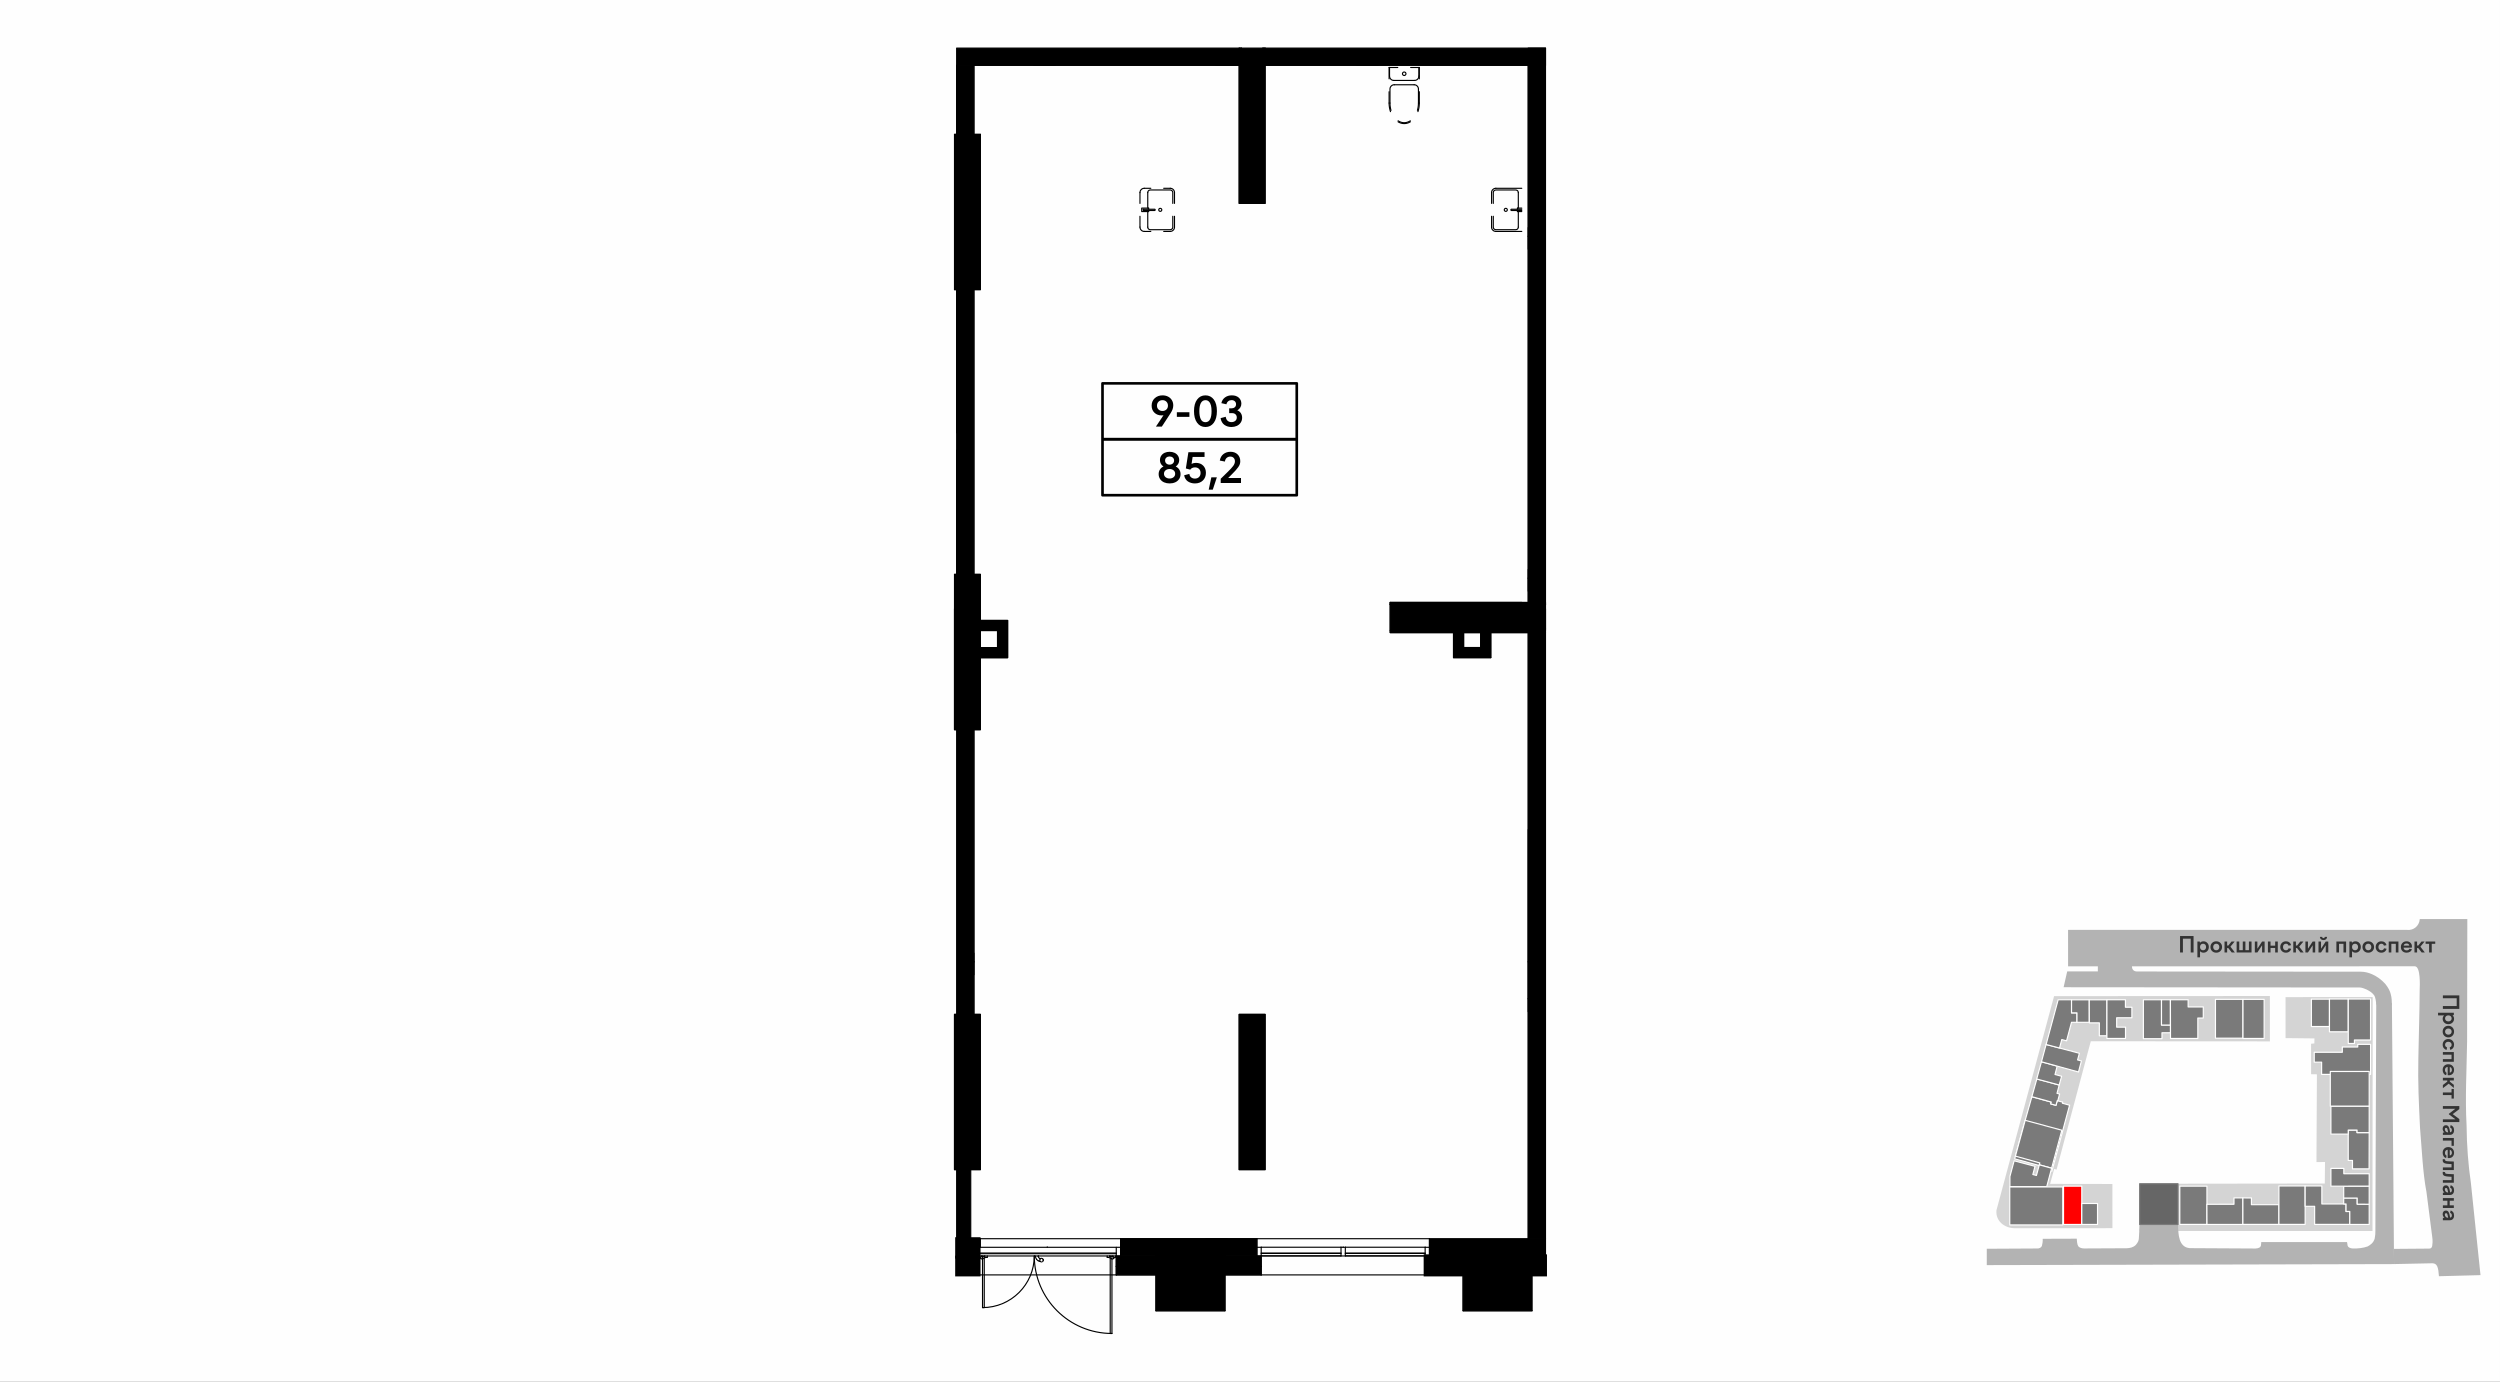 <?xml version="1.0" encoding="UTF-8"?>
<!DOCTYPE svg PUBLIC "-//W3C//DTD SVG 1.1//EN" "http://www.w3.org/Graphics/SVG/1.1/DTD/svg11.dtd">
<!-- Creator: CorelDRAW -->
<svg xmlns="http://www.w3.org/2000/svg" xml:space="preserve" width="300mm" height="165.789mm" version="1.1" style="shape-rendering:geometricPrecision; text-rendering:geometricPrecision; image-rendering:optimizeQuality; fill-rule:evenodd; clip-rule:evenodd"
viewBox="0 0 5830.37 3222.04"
 xmlns:xlink="http://www.w3.org/1999/xlink"
 xmlns:xodm="http://www.corel.com/coreldraw/odm/2003">
 <rect x="0" y="0" width="5830.37" height="3222.04" fill="#808080" stroke="none"/>
 <defs>
  <style type="text/css">
   <![CDATA[
    .str6 {stroke:black;stroke-width:6.9;stroke-miterlimit:22.926}
    .str10 {stroke:black;stroke-width:6.9;stroke-miterlimit:22.926}
    .str3 {stroke:black;stroke-width:2.65;stroke-linecap:round;stroke-linejoin:round;stroke-miterlimit:22.926}
    .str2 {stroke:black;stroke-width:2.65;stroke-linecap:round;stroke-linejoin:round;stroke-miterlimit:10}
    .str4 {stroke:black;stroke-width:2.65;stroke-linecap:round;stroke-linejoin:round;stroke-miterlimit:22.926}
    .str7 {stroke:black;stroke-width:2.66;stroke-linecap:round;stroke-linejoin:round;stroke-miterlimit:22.926}
    .str5 {stroke:black;stroke-width:2.66;stroke-linecap:round;stroke-linejoin:round;stroke-miterlimit:22.926}
    .str1 {stroke:#7A7A7A;stroke-width:2.71;stroke-linecap:round;stroke-linejoin:round;stroke-miterlimit:22.926}
    .str0 {stroke:white;stroke-width:2.71;stroke-linecap:round;stroke-linejoin:round;stroke-miterlimit:22.926}
    .str8 {stroke:black;stroke-width:3.37;stroke-linecap:round;stroke-linejoin:round;stroke-miterlimit:22.926}
    .str9 {stroke:black;stroke-width:6.22;stroke-linecap:round;stroke-linejoin:round;stroke-miterlimit:22.926}
    .fil1 {fill:none}
    .fil8 {fill:none;fill-rule:nonzero}
    .fil0 {fill:#FEFEFE}
    .fil9 {fill:black}
    .fil6 {fill:#666666}
    .fil4 {fill:#7A7A7A}
    .fil3 {fill:#B3B3B3}
    .fil2 {fill:#D4D4D4}
    .fil5 {fill:red}
    .fil10 {fill:black;fill-rule:nonzero}
    .fil7 {fill:#333333;fill-rule:nonzero}
   ]]>
  </style>
 </defs>
 <g id="обводки">
  <g id="_1514308782144">
   <g>
    <g>
     <rect class="fil0" x="-0.01" y="-0.01" width="5830.37" height="3222.04"/>
     <rect class="fil1" x="4634.16" y="2027.27" width="1150.73" height="1150.73"/>
     <polygon class="fil2" points="5330.29,2421 5330.26,2325.39 5533.51,2325.37 5532.98,2870.82 4989.57,2870.89 4989.55,2760.72 5421.75,2760.14 5422.28,2709.96 5402.36,2710.16 5403.4,2505.47 5389.81,2505.21 5389.77,2434.17 5397.43,2433.52 5397.58,2421.75 "/>
     <path class="fil2" d="M5293.73 2322.83l0.05 105.81 -417.76 -0.27 -79.78 299.3 -5.58 -1.65 -9.5 34.96 145.26 0.25 0.04 103.03 -228.56 0.09c-23.59,-0.44 -44.31,-16.99 -41.88,-41.79l134.39 -499.42 503.32 -0.32z"/>
     <path class="fil3" d="M5079.63 2855.87c0.33,22.73 1.11,52.99 27.41,54.99 47.19,0.29 105.39,0.58 152.58,0.87 7.67,-0.2 12.19,-2.51 13.27,-7.14l0.68 -7.92 200.05 0.04c0.41,3.24 0.76,5.59 1.47,8.73 1.16,3.39 5.58,5.85 11.75,6.21 12.42,0.24 24.22,-0.91 34.8,-4.73 6.82,-3.85 13.4,-8.12 16.48,-18.32 1.42,-7.09 1.74,-12.91 1.6,-18.21l2.01 -530.64 36.56 -0.05 4.97 608.35 -949.82 2.39 0 -38.15 117.23 -0.66c5.16,0.33 9.67,-2.08 11.29,-5.8 1.55,-5.54 2.28,-11.13 1.91,-16.77l79.45 -0.27c0.53,6.29 0.5,12 3.42,17.56 2.67,3.44 8.25,5.28 13.88,5.22 33.09,-0.15 66.19,-0.32 99.28,-0.48 7.33,-0.53 14.09,-1.18 21.07,-7.68 5.39,-6.32 7.51,-10.76 7.37,-19.04l1.68 -28.7 89.63 0.21z"/>
     <path class="fil3" d="M4821.04 2265.47l71.44 -0.07 0.06 -22.21 79.2 0.21c0.23,4.84 0.05,11.16 0.69,14.52 1.87,5.57 5.87,7.54 10.92,7.72 174.14,0.16 348.3,0.34 522.44,0.51 8.11,0.08 16.82,1.71 26.52,6.04 10.82,4.92 21.18,11.95 30.73,22.68 7.77,9.96 10.67,16.52 12.43,23.28 2.39,7.98 2.84,18.57 2.82,24.92l-36.6 -0.3c-0.45,-7.06 -1.44,-16.81 -5.11,-21.89 -4.7,-6.02 -8.81,-8.77 -17.69,-13.37 -5.26,-2.35 -10.95,-4.29 -15.43,-4.51l-690.82 -0.63 8.38 -36.88z"/>
     <path class="fil3" d="M4823.05 2168.7l0.03 84.9 808.65 -0.05c14.08,0 11.62,47.93 11.38,53.98 -0.28,53.3 -2.24,106 -3.15,160.74 -1.21,56.68 1,101.33 3.94,162.52 4.37,51.14 6.37,104.19 15,149.2 4.49,34.97 8.98,69.95 13.46,104.93 1.4,9.66 0.67,15.47 -0.14,21.13 -1.01,4.67 -3.92,6.15 -7.86,5.87l-81.39 0.67 0.29 35.43c32.08,-0.63 57.9,-1.28 89.97,-1.91 10.71,0.8 13.21,8.92 14.78,30.25l96.88 -2.56 -22.43 -215.24c-6,-40.62 -9.7,-87.59 -10.01,-133.34 -3.62,-65.65 0.14,-127.98 1.21,-196.05l0.51 -285.73 -110.89 0c-1.1,16.58 -15.46,27.11 -29.71,25.23l-790.51 0.01z"/>
     <polygon class="fil4 str0" points="4785.35,2731.24 4755.02,2723.12 4756.32,2718.36 4698.51,2702.6 4721.43,2618.14 4809.34,2641.8 "/>
     <polygon class="fil4 str0" points="4738.58,2557.81 4783.77,2570.1 4782.59,2574.47 4794.82,2577.78 4797.79,2566.94 4810.51,2570.34 4809.83,2572.88 4826.58,2577.48 4809.24,2641.95 4721.43,2618.14 "/>
     <polygon class="fil4 str0" points="4738.57,2557.64 4750.18,2516.28 4802.4,2530.46 4797.25,2549.78 4803.26,2551.4 4799.03,2567.32 4797.79,2566.94 4794.82,2577.78 4782.59,2574.47 4783.77,2570.1 "/>
     <polygon class="fil4 str0" points="4749.92,2516.38 4760.95,2476.23 4797.67,2486.36 4792.6,2505.83 4807.94,2509.97 4802.4,2530.46 "/>
     <polygon class="fil4 str0" points="4760.95,2476.23 4771.78,2435.91 4849.43,2456.38 4845.22,2471.89 4854.13,2474.27 4847.35,2500.07 4797.67,2486.36 "/>
     <polygon class="fil4 str0" points="4771.78,2435.91 4799.91,2331.59 4831.14,2331.59 4831.14,2362.18 4843.83,2362.18 4843.83,2384.18 4831.09,2384.18 4819.57,2427.39 4808.37,2424.4 4803.1,2444.17 "/>
     <polygon class="fil4 str0" points="4831.14,2331.66 4872.44,2331.66 4872.44,2384.18 4843.83,2384.18 4843.83,2362.18 4831.14,2362.18 "/>
     <polygon class="fil4 str0" points="4872.44,2331.66 4913.7,2331.66 4913.7,2415.6 4895.96,2415.6 4895.96,2385.47 4872.66,2385.47 "/>
     <polygon class="fil4 str0" points="4913.7,2331.56 4956.8,2331.56 4956.8,2349 4971.87,2349 4971.87,2373.58 4936.39,2373.58 4936.39,2395.48 4957,2395.48 4957,2421.81 4913.6,2421.81 "/>
     <polygon class="fil4 str0" points="5040.95,2331.56 5040.95,2390.52 5061.95,2390.52 5061.95,2408.56 5042.04,2408.56 5042.04,2422.37 4998.71,2422.37 4998.71,2331.63 "/>
     <polygon class="fil4 str0" points="5040.95,2331.56 5061.71,2331.56 5061.71,2390.52 5040.95,2390.52 "/>
     <polygon class="fil4 str0" points="5061.71,2331.56 5103.04,2331.56 5103.04,2348.3 5138.36,2348.3 5138.36,2374.17 5125.68,2374.17 5125.68,2421.84 5061.95,2421.84 "/>
     <rect class="fil4 str0" x="5166.81" y="2330.66" width="64.17" height="90.61"/>
     <rect class="fil4 str0" x="5230.98" y="2330.66" width="49.3" height="91.18"/>
     <rect class="fil4 str0" x="5390.5" y="2330.17" width="42.15" height="63.82"/>
     <rect class="fil4 str0" x="5432.66" y="2329.82" width="43.85" height="76.46"/>
     <polygon class="fil4 str0" points="5476.5,2329.82 5528.44,2329.82 5528.44,2425.41 5490.88,2425.41 5490.88,2433.53 5476.5,2433.53 5476.5,2406.28 "/>
     <polygon class="fil4 str0" points="5498.61,2435.62 5528.54,2435.62 5528.54,2505.68 5414.37,2505.68 5414.37,2477.14 5397.12,2477.14 5397.12,2454.05 5462.63,2454.05 5462.63,2441.75 5498.61,2441.75 "/>
     <polygon class="fil4 str0" points="4808.49,2635.83 4784.73,2724.32 4755.93,2716.55 4757.14,2712.11 4700.21,2696.28 4723.04,2612.75 "/>
     <polygon class="fil4 str0" points="4740.9,2739.1 4749.24,2741.33 4755.98,2716.51 4784.67,2724.52 4773.26,2767.51 4687.42,2767.51 4687.42,2743.64 4697.26,2707.13 4745.97,2720.02 "/>
     <rect class="fil5 str0" x="4812.46" y="2766.29" width="42.6" height="89.3"/>
     <rect class="fil4 str0" x="4855.06" y="2806.78" width="36.68" height="48.81"/>
     <rect class="fil4 str0" x="5083.59" y="2766.29" width="63.32" height="89.2"/>
     <polygon class="fil4 str0" points="5146.81,2808.61 5209.98,2808.51 5209.98,2793.7 5230.73,2793.7 5230.73,2855.6 5147.01,2855.6 "/>
     <polygon class="fil4 str0" points="5230.73,2793.7 5250.62,2793.79 5250.62,2809.52 5314.75,2809.52 5314.75,2855.5 5230.73,2855.5 "/>
     <rect class="fil4 str0" x="5314.75" y="2765.89" width="61.19" height="89.61"/>
     <polygon class="fil4 str0" points="5375.95,2765.89 5414.91,2765.89 5414.91,2807.8 5471.33,2807.8 5471.33,2825.35 5480.06,2825.35 5480.06,2855.5 5398.06,2855.5 5398.06,2813.28 5375.95,2813.28 "/>
     <polygon class="fil4 str0" points="5480.06,2825.35 5471.33,2825.35 5471.33,2807.8 5465.86,2807.8 5465.86,2794 5497.42,2794 5497.42,2808.4 5525.32,2808.4 5525.32,2855.6 5480.06,2855.6 "/>
     <polygon class="fil4 str0" points="5465.86,2794 5465.86,2766.29 5525.32,2766.29 5525.32,2808.46 5497.33,2808.31 5497.33,2794 "/>
     <polygon class="fil4 str0" points="5465.86,2766.29 5436.02,2766.29 5436.02,2724.89 5466.14,2724.89 5466.14,2737.3 5525.32,2737.3 5525.32,2766.19 "/>
     <polygon class="fil4 str0" points="5525.07,2725.96 5486.35,2725.96 5486.35,2706.32 5476.41,2706.32 5476.41,2635.49 5497.01,2635.49 5497.01,2641.48 5525.32,2641.48 "/>
     <polygon class="fil4 str0" points="5476.41,2635.49 5476.41,2644.93 5436.02,2644.93 5436.02,2579.67 5525.32,2579.67 5525.32,2641.48 5497.01,2641.48 5497.01,2635.49 "/>
     <rect class="fil4 str0" x="5434.6" y="2498.8" width="90.72" height="80.88"/>
     <rect class="fil4 str0" x="4687.05" y="2768.08" width="123.63" height="88.63"/>
     <rect class="fil6 str1" x="4990" y="2760.65" width="89.44" height="95.01"/>
     <polygon class="fil7" points="5090.86,2221.33 5084.21,2221.33 5084.21,2182.97 5115.7,2182.97 5115.7,2221.33 5109.06,2221.33 5109.06,2189.11 5090.86,2189.11 "/>
     <path id="_1" class="fil7" d="M5124.67 2232.59l0 -36.83 5.62 0 0.31 3.12c2.14,-2.41 4.87,-3.62 8.18,-3.62 3.58,0 6.57,1.26 8.96,3.78 2.38,2.53 3.58,5.7 3.58,9.5 0,3.81 -1.2,6.98 -3.58,9.5 -2.39,2.52 -5.38,3.78 -8.96,3.78 -3.09,0 -5.75,-1.14 -7.98,-3.43l0 14.19 -6.13 0zm18.31 -29.58c-1.3,-1.42 -3.01,-2.13 -5.13,-2.13 -2.11,0 -3.81,0.71 -5.12,2.13 -1.3,1.41 -1.94,3.25 -1.94,5.54 0,2.28 0.64,4.12 1.94,5.54 1.3,1.42 3.01,2.13 5.12,2.13 2.12,0 3.82,-0.71 5.13,-2.13 1.3,-1.41 1.94,-3.25 1.94,-5.54 0,-2.28 -0.64,-4.12 -1.94,-5.54z"/>
     <path id="_2" class="fil7" d="M5158.92 2199.03c2.56,-2.51 5.8,-3.77 9.71,-3.77 3.91,0 7.14,1.26 9.7,3.77 2.56,2.52 3.84,5.69 3.84,9.51 0,3.82 -1.28,6.99 -3.84,9.51 -2.56,2.51 -5.8,3.77 -9.7,3.77 -3.91,0 -7.16,-1.26 -9.71,-3.77 -2.55,-2.52 -3.82,-5.69 -3.82,-9.51 0,-3.82 1.28,-6.99 3.82,-9.51zm14.9 3.98c-1.3,-1.42 -3.04,-2.13 -5.18,-2.13 -2.16,0 -3.88,0.71 -5.18,2.13 -1.31,1.41 -1.97,3.25 -1.97,5.54 0,2.28 0.65,4.12 1.97,5.54 1.3,1.42 3.03,2.13 5.18,2.13 2.15,0 3.88,-0.71 5.18,-2.13 1.31,-1.41 1.98,-3.25 1.98,-5.54 0,-2.28 -0.66,-4.12 -1.98,-5.54z"/>
     <polygon id="_3" class="fil7" points="5187.9,2221.33 5187.9,2195.76 5194.02,2195.76 5194.02,2205.16 5196.79,2205.16 5204.25,2195.76 5211.57,2195.76 5201.65,2207.76 5212.07,2221.33 5204.66,2221.33 5196.74,2211.09 5194.02,2211.09 5194.02,2221.33 "/>
     <polygon id="_4" class="fil7" points="5250.92,2221.33 5216.16,2221.33 5216.16,2195.76 5222.28,2195.76 5222.28,2215.95 5230.48,2215.95 5230.48,2195.76 5236.62,2195.76 5236.62,2215.95 5244.78,2215.95 5244.78,2195.76 5250.92,2195.76 "/>
     <polygon id="_5" class="fil7" points="5264.52,2221.33 5258.59,2221.33 5258.59,2195.76 5264.52,2195.76 5264.52,2212.59 5275.51,2195.76 5281.44,2195.76 5281.44,2221.33 5275.51,2221.33 5275.51,2204.49 "/>
     <polygon id="_6" class="fil7" points="5295.23,2221.33 5289.11,2221.33 5289.11,2195.76 5295.23,2195.76 5295.23,2205.42 5306.02,2205.42 5306.02,2195.76 5312.16,2195.76 5312.16,2221.33 5306.02,2221.33 5306.02,2210.79 5295.23,2210.79 "/>
     <path id="_7" class="fil7" d="M5324.27 2208.6c0,2.31 0.63,4.16 1.87,5.54 1.26,1.38 2.91,2.07 4.97,2.07 1.63,0 2.99,-0.41 4.08,-1.25 1.1,-0.83 1.82,-1.97 2.17,-3.4l5.89 1.03c-0.45,2.59 -1.79,4.78 -4.04,6.59 -2.19,1.77 -4.91,2.65 -8.14,2.65 -3.81,0 -6.97,-1.25 -9.45,-3.75 -2.49,-2.51 -3.73,-5.67 -3.73,-9.48 0,-3.85 1.25,-7.03 3.76,-9.56 2.5,-2.52 5.65,-3.78 9.47,-3.78 3.08,0 5.7,0.83 7.86,2.48 2.16,1.66 3.52,3.86 4.1,6.61l-5.96 1.02c-0.34,-1.41 -1.02,-2.51 -2.07,-3.31 -1.03,-0.79 -2.32,-1.19 -3.83,-1.19 -2.07,0 -3.73,0.7 -5.02,2.11 -1.28,1.4 -1.92,3.27 -1.92,5.61z"/>
     <polygon id="_8" class="fil7" points="5348.29,2221.33 5348.29,2195.76 5354.42,2195.76 5354.42,2205.16 5357.18,2205.16 5364.65,2195.76 5371.97,2195.76 5362.05,2207.76 5372.47,2221.33 5365.06,2221.33 5357.14,2211.09 5354.42,2211.09 5354.42,2221.33 "/>
     <polygon id="_9" class="fil7" points="5382.48,2221.33 5376.55,2221.33 5376.55,2195.76 5382.48,2195.76 5382.48,2212.59 5393.47,2195.76 5399.41,2195.76 5399.41,2221.33 5393.47,2221.33 5393.47,2204.49 "/>
     <path id="_10" class="fil7" d="M5413 2221.33l-5.93 0 0 -25.57 5.93 0 0 16.84 10.99 -16.84 5.93 0 0 25.57 -5.93 0 0 -16.84 -10.99 16.84zm5.67 -33.49c0.92,0 1.66,-0.24 2.18,-0.75 0.54,-0.49 0.82,-1.21 0.83,-2.17l5.42 0c-0.02,2.26 -0.81,4.07 -2.36,5.45 -1.54,1.38 -3.55,2.07 -6.02,2.07 -2.46,0 -4.48,-0.69 -6.03,-2.07 -1.56,-1.39 -2.35,-3.2 -2.36,-5.45l5.43 0c0,0.94 0.25,1.66 0.75,2.17 0.52,0.52 1.22,0.76 2.15,0.76z"/>
     <polygon id="_11" class="fil7" points="5454.95,2221.33 5448.82,2221.33 5448.82,2195.76 5471.48,2195.76 5471.48,2221.33 5465.33,2221.33 5465.33,2201.13 5454.95,2201.13 "/>
     <path id="_12" class="fil7" d="M5479.14 2232.59l0 -36.83 5.62 0 0.31 3.12c2.14,-2.41 4.87,-3.62 8.18,-3.62 3.58,0 6.57,1.26 8.96,3.78 2.38,2.53 3.58,5.7 3.58,9.5 0,3.81 -1.2,6.98 -3.58,9.5 -2.39,2.52 -5.38,3.78 -8.96,3.78 -3.09,0 -5.75,-1.14 -7.98,-3.43l0 14.19 -6.13 0zm18.31 -29.58c-1.3,-1.42 -3.01,-2.13 -5.13,-2.13 -2.11,0 -3.81,0.71 -5.12,2.13 -1.3,1.41 -1.94,3.25 -1.94,5.54 0,2.28 0.64,4.12 1.94,5.54 1.3,1.42 3.01,2.13 5.12,2.13 2.12,0 3.82,-0.71 5.13,-2.13 1.3,-1.41 1.94,-3.25 1.94,-5.54 0,-2.28 -0.64,-4.12 -1.94,-5.54z"/>
     <path id="_13" class="fil7" d="M5513.39 2199.03c2.56,-2.51 5.8,-3.77 9.71,-3.77 3.91,0 7.14,1.26 9.7,3.77 2.56,2.52 3.84,5.69 3.84,9.51 0,3.82 -1.28,6.99 -3.84,9.51 -2.56,2.51 -5.8,3.77 -9.7,3.77 -3.91,0 -7.16,-1.26 -9.71,-3.77 -2.55,-2.52 -3.82,-5.69 -3.82,-9.51 0,-3.82 1.28,-6.99 3.82,-9.51zm14.9 3.98c-1.3,-1.42 -3.04,-2.13 -5.18,-2.13 -2.16,0 -3.88,0.71 -5.18,2.13 -1.31,1.41 -1.97,3.25 -1.97,5.54 0,2.28 0.65,4.12 1.97,5.54 1.3,1.42 3.03,2.13 5.18,2.13 2.15,0 3.88,-0.71 5.18,-2.13 1.31,-1.41 1.98,-3.25 1.98,-5.54 0,-2.28 -0.66,-4.12 -1.98,-5.54z"/>
     <path id="_14" class="fil7" d="M5546.82 2208.6c0,2.31 0.63,4.16 1.87,5.54 1.26,1.38 2.91,2.07 4.97,2.07 1.63,0 2.99,-0.41 4.08,-1.25 1.1,-0.83 1.82,-1.97 2.17,-3.4l5.89 1.03c-0.45,2.59 -1.79,4.78 -4.04,6.59 -2.19,1.77 -4.91,2.65 -8.14,2.65 -3.81,0 -6.97,-1.25 -9.45,-3.75 -2.49,-2.51 -3.73,-5.67 -3.73,-9.48 0,-3.85 1.25,-7.03 3.76,-9.56 2.5,-2.52 5.65,-3.78 9.47,-3.78 3.08,0 5.7,0.83 7.86,2.48 2.16,1.66 3.52,3.86 4.1,6.61l-5.96 1.02c-0.34,-1.41 -1.02,-2.51 -2.07,-3.31 -1.03,-0.79 -2.32,-1.19 -3.83,-1.19 -2.07,0 -3.73,0.7 -5.02,2.11 -1.28,1.4 -1.92,3.27 -1.92,5.61z"/>
     <polygon id="_15" class="fil7" points="5576.96,2221.33 5570.84,2221.33 5570.84,2195.76 5593.49,2195.76 5593.49,2221.33 5587.35,2221.33 5587.35,2201.13 5576.96,2201.13 "/>
     <path id="_16" class="fil7" d="M5602.81 2218.14c-2.41,-2.46 -3.6,-5.62 -3.6,-9.5 0,-3.88 1.23,-7.08 3.71,-9.6 2.48,-2.52 5.65,-3.78 9.51,-3.78 3.7,0 6.71,1.12 9.07,3.37 2.3,2.27 3.46,5.17 3.46,8.73 0,0.87 -0.08,1.78 -0.24,2.75l-19.28 0c0.23,2.08 0.96,3.66 2.23,4.73 1.26,1.08 2.89,1.61 4.87,1.61 1.69,0 3.14,-0.35 4.32,-1.04 1.19,-0.69 1.94,-1.62 2.27,-2.78l5.69 1.02c-0.53,2.5 -1.94,4.48 -4.23,5.95 -2.29,1.48 -4.97,2.21 -8.06,2.21 -4.1,0 -7.34,-1.22 -9.73,-3.69zm9.68 -17.79c-1.88,0 -3.41,0.42 -4.58,1.26 -1.18,0.84 -1.92,2.07 -2.26,3.66l13.27 0c-0.33,-1.59 -1.04,-2.82 -2.16,-3.66 -1.11,-0.84 -2.54,-1.26 -4.29,-1.26z"/>
     <polygon id="_17" class="fil7" points="5630.89,2221.33 5630.89,2195.76 5637.02,2195.76 5637.02,2205.16 5639.78,2205.16 5647.25,2195.76 5654.57,2195.76 5644.65,2207.76 5655.07,2221.33 5647.66,2221.33 5639.74,2211.09 5637.02,2211.09 5637.02,2221.33 "/>
     <polygon id="_18" class="fil7" points="5671.15,2221.33 5665.03,2221.33 5665.03,2201.13 5656.84,2201.13 5656.84,2195.76 5679.34,2195.76 5679.34,2201.13 5671.15,2201.13 "/>
     <polygon class="fil7" points="5697.16,2328.05 5697.16,2321.41 5735.51,2321.41 5735.51,2352.9 5697.16,2352.9 5697.16,2346.26 5729.37,2346.26 5729.37,2328.05 "/>
     <path id="_1_363" class="fil7" d="M5685.89 2361.87l36.83 0 0 5.62 -3.12 0.31c2.41,2.14 3.62,4.87 3.62,8.18 0,3.58 -1.26,6.56 -3.78,8.96 -2.53,2.38 -5.7,3.58 -9.5,3.58 -3.81,0 -6.98,-1.2 -9.5,-3.58 -2.52,-2.4 -3.78,-5.38 -3.78,-8.96 0,-3.09 1.14,-5.75 3.43,-7.98l-14.19 0 0 -6.13zm29.58 18.31c1.42,-1.3 2.13,-3.01 2.13,-5.13 0,-2.11 -0.71,-3.81 -2.13,-5.12 -1.41,-1.3 -3.25,-1.94 -5.54,-1.94 -2.28,0 -4.12,0.64 -5.54,1.94 -1.42,1.3 -2.13,3.01 -2.13,5.12 0,2.12 0.71,3.82 2.13,5.13 1.41,1.3 3.25,1.94 5.54,1.94 2.28,0 4.12,-0.64 5.54,-1.94z"/>
     <path id="_2_364" class="fil7" d="M5719.45 2396.12c2.51,2.56 3.77,5.8 3.77,9.71 0,3.91 -1.26,7.14 -3.77,9.7 -2.52,2.56 -5.69,3.84 -9.51,3.84 -3.82,0 -6.99,-1.28 -9.51,-3.84 -2.51,-2.56 -3.77,-5.8 -3.77,-9.7 0,-3.91 1.26,-7.16 3.77,-9.71 2.52,-2.55 5.69,-3.82 9.51,-3.82 3.82,0 6.99,1.28 9.51,3.82zm-3.98 14.9c1.42,-1.3 2.13,-3.04 2.13,-5.18 0,-2.16 -0.71,-3.88 -2.13,-5.18 -1.41,-1.31 -3.25,-1.97 -5.54,-1.97 -2.28,0 -4.12,0.65 -5.54,1.97 -1.42,1.3 -2.13,3.03 -2.13,5.18 0,2.15 0.71,3.88 2.13,5.18 1.41,1.31 3.25,1.98 5.54,1.98 2.28,0 4.12,-0.66 5.54,-1.98z"/>
     <path id="_3_365" class="fil7" d="M5709.89 2429.54c-2.31,0 -4.16,0.63 -5.54,1.87 -1.38,1.26 -2.07,2.91 -2.07,4.97 0,1.63 0.41,2.99 1.25,4.08 0.83,1.1 1.97,1.82 3.4,2.17l-1.03 5.89c-2.59,-0.45 -4.78,-1.79 -6.59,-4.04 -1.77,-2.19 -2.65,-4.91 -2.65,-8.14 0,-3.81 1.25,-6.97 3.75,-9.45 2.51,-2.49 5.67,-3.73 9.48,-3.73 3.85,0 7.03,1.25 9.56,3.76 2.52,2.49 3.78,5.65 3.78,9.47 0,3.08 -0.83,5.7 -2.48,7.86 -1.66,2.16 -3.86,3.52 -6.61,4.1l-1.02 -5.96c1.41,-0.34 2.51,-1.02 3.31,-2.07 0.79,-1.03 1.19,-2.32 1.19,-3.83 0,-2.07 -0.7,-3.73 -2.11,-5.02 -1.4,-1.28 -3.27,-1.92 -5.61,-1.92z"/>
     <polygon id="_4_366" class="fil7" points="5697.16,2459.69 5697.16,2453.56 5722.72,2453.56 5722.72,2476.22 5697.16,2476.22 5697.16,2470.07 5717.35,2470.07 5717.35,2459.69 "/>
     <path id="_5_367" class="fil7" d="M5700.34 2485.54c2.46,-2.41 5.62,-3.6 9.5,-3.6 3.88,0 7.08,1.23 9.6,3.71 2.52,2.48 3.78,5.65 3.78,9.51 0,3.7 -1.12,6.71 -3.37,9.07 -2.27,2.3 -5.17,3.46 -8.73,3.46 -0.87,0 -1.78,-0.08 -2.75,-0.24l0 -19.28c-2.08,0.22 -3.66,0.96 -4.73,2.23 -1.08,1.26 -1.61,2.89 -1.61,4.87 0,1.69 0.35,3.14 1.04,4.32 0.69,1.19 1.62,1.94 2.78,2.27l-1.02 5.69c-2.5,-0.53 -4.48,-1.94 -5.95,-4.23 -1.48,-2.29 -2.21,-4.97 -2.21,-8.06 0,-4.1 1.22,-7.34 3.69,-9.73zm17.79 9.68c0,-1.88 -0.42,-3.41 -1.26,-4.58 -0.84,-1.18 -2.07,-1.92 -3.66,-2.26l0 13.27c1.59,-0.33 2.82,-1.04 3.66,-2.16 0.84,-1.11 1.26,-2.54 1.26,-4.29z"/>
     <polygon id="_6_368" class="fil7" points="5697.16,2513.62 5722.72,2513.62 5722.72,2519.75 5713.32,2519.75 5713.32,2522.51 5722.72,2529.97 5722.72,2537.3 5710.72,2527.37 5697.16,2537.79 5697.16,2530.38 5707.39,2522.46 5707.39,2519.75 5697.16,2519.75 "/>
     <polygon id="_7_369" class="fil7" points="5697.16,2553.88 5697.16,2547.76 5717.35,2547.76 5717.35,2539.57 5722.72,2539.57 5722.72,2562.07 5717.35,2562.07 5717.35,2553.88 "/>
     <polygon id="_8_370" class="fil7" points="5697.16,2585.84 5697.16,2579.45 5735.51,2579.45 5735.51,2586.49 5720.12,2598.32 5735.51,2609.81 5735.51,2616.88 5697.16,2616.88 5697.16,2610.48 5726.48,2610.48 5711.16,2598.82 5711.16,2597.51 5726.24,2585.84 "/>
     <path id="_9_371" class="fil7" d="M5697.16 2646.76l0 -5.42 3.67 -0.39c-1.31,-0.97 -2.34,-2.19 -3.07,-3.67 -0.73,-1.47 -1.1,-3.07 -1.1,-4.83 0,-2.41 0.67,-4.39 2,-5.95 1.34,-1.56 3.2,-2.33 5.56,-2.33 1.27,0 2.38,0.24 3.35,0.72 0.98,0.47 1.79,1.17 2.44,2.09 0.65,0.92 1.19,1.92 1.61,3.02 0.43,1.1 0.79,2.39 1.09,3.87l1.37 6.87c2.67,-0.42 4,-2.17 4,-5.26 0,-3.2 -1.34,-5.11 -4.04,-5.74l1.07 -5.62c2.42,0.4 4.38,1.65 5.87,3.73 1.5,2.09 2.25,4.78 2.25,8.08 0,3.34 -0.88,5.98 -2.65,7.93 -1.77,1.93 -4.17,2.9 -7.22,2.9l-16.2 0zm7.41 -16.4c-0.89,0 -1.59,0.29 -2.07,0.86 -0.5,0.58 -0.74,1.34 -0.74,2.31 0,0.92 0.15,1.8 0.45,2.65 0.3,0.86 0.73,1.64 1.3,2.34 0.57,0.7 1.31,1.26 2.23,1.69 0.93,0.43 1.98,0.64 3.14,0.64l0.63 0 -1.54 -6.77c-0.24,-1.22 -0.63,-2.14 -1.15,-2.77 -0.53,-0.64 -1.28,-0.95 -2.23,-0.95z"/>
     <polygon id="_10_372" class="fil7" points="5697.16,2660.05 5697.16,2653.93 5722.72,2653.93 5722.72,2672.24 5717.35,2672.24 5717.35,2660.05 "/>
     <path id="_11_373" class="fil7" d="M5700.34 2678.74c2.46,-2.41 5.62,-3.6 9.5,-3.6 3.88,0 7.08,1.23 9.6,3.71 2.52,2.48 3.78,5.65 3.78,9.51 0,3.7 -1.12,6.71 -3.37,9.07 -2.27,2.3 -5.17,3.46 -8.73,3.46 -0.87,0 -1.78,-0.08 -2.75,-0.24l0 -19.28c-2.08,0.22 -3.66,0.96 -4.73,2.23 -1.08,1.26 -1.61,2.89 -1.61,4.87 0,1.69 0.35,3.14 1.04,4.32 0.69,1.19 1.62,1.94 2.78,2.27l-1.02 5.69c-2.5,-0.53 -4.48,-1.94 -5.95,-4.23 -1.48,-2.29 -2.21,-4.97 -2.21,-8.06 0,-4.1 1.22,-7.34 3.69,-9.73zm17.79 9.68c0,-1.88 -0.42,-3.41 -1.26,-4.58 -0.84,-1.18 -2.07,-1.92 -3.66,-2.26l0 13.27c1.59,-0.33 2.82,-1.04 3.66,-2.16 0.84,-1.11 1.26,-2.54 1.26,-4.29z"/>
     <path id="_12_374" class="fil7" d="M5697.06 2703.22l5.32 0.72c-0.07,0.34 -0.1,0.66 -0.1,0.98 0,0.53 0.06,0.96 0.2,1.28 0.14,0.31 0.41,0.62 0.82,0.91 0.42,0.29 1.07,0.52 1.95,0.68 0.89,0.15 2.01,0.29 3.38,0.41 1.38,0.12 3.14,0.22 5.31,0.3l8.79 0.37 0 19.88 -25.57 0 0 -6.14 20.2 0 0 -7.81 -4.76 -0.21c-2.48,-0.11 -4.59,-0.29 -6.32,-0.53 -1.73,-0.24 -3.23,-0.57 -4.5,-1 -1.28,-0.43 -2.27,-0.97 -3,-1.64 -0.72,-0.66 -1.26,-1.44 -1.6,-2.33 -0.34,-0.89 -0.51,-1.98 -0.51,-3.23 0,-0.82 0.14,-1.69 0.4,-2.63z"/>
     <path id="_13_375" class="fil7" d="M5697.06 2732.81l5.32 0.72c-0.07,0.34 -0.1,0.66 -0.1,0.98 0,0.53 0.06,0.96 0.2,1.28 0.14,0.31 0.41,0.62 0.82,0.91 0.42,0.29 1.07,0.52 1.95,0.68 0.89,0.15 2.01,0.29 3.38,0.41 1.38,0.12 3.14,0.22 5.31,0.3l8.79 0.37 0 19.88 -25.57 0 0 -6.14 20.2 0 0 -7.81 -4.76 -0.21c-2.48,-0.11 -4.59,-0.29 -6.32,-0.53 -1.73,-0.24 -3.23,-0.57 -4.5,-1 -1.28,-0.43 -2.27,-0.97 -3,-1.64 -0.72,-0.66 -1.26,-1.44 -1.6,-2.33 -0.34,-0.89 -0.51,-1.98 -0.51,-3.23 0,-0.82 0.14,-1.69 0.4,-2.63z"/>
     <path id="_14_376" class="fil7" d="M5697.16 2786.95l0 -5.42 3.67 -0.39c-1.31,-0.97 -2.34,-2.19 -3.07,-3.67 -0.73,-1.47 -1.1,-3.07 -1.1,-4.83 0,-2.41 0.67,-4.39 2,-5.95 1.34,-1.56 3.2,-2.33 5.56,-2.33 1.27,0 2.38,0.24 3.35,0.72 0.98,0.47 1.79,1.17 2.44,2.09 0.65,0.92 1.19,1.92 1.61,3.02 0.43,1.1 0.79,2.39 1.09,3.87l1.37 6.87c2.67,-0.42 4,-2.17 4,-5.26 0,-3.2 -1.34,-5.11 -4.04,-5.74l1.07 -5.62c2.42,0.4 4.38,1.65 5.87,3.73 1.5,2.09 2.25,4.78 2.25,8.08 0,3.34 -0.88,5.98 -2.65,7.93 -1.77,1.93 -4.17,2.9 -7.22,2.9l-16.2 0zm7.41 -16.4c-0.89,0 -1.59,0.29 -2.07,0.86 -0.5,0.58 -0.74,1.34 -0.74,2.31 0,0.92 0.15,1.8 0.45,2.65 0.3,0.86 0.73,1.64 1.3,2.34 0.57,0.7 1.31,1.26 2.23,1.69 0.93,0.43 1.98,0.64 3.14,0.64l0.63 0 -1.54 -6.77c-0.24,-1.22 -0.63,-2.14 -1.15,-2.77 -0.53,-0.64 -1.28,-0.95 -2.23,-0.95z"/>
     <polygon id="_15_377" class="fil7" points="5697.16,2800.24 5697.16,2794.12 5722.72,2794.12 5722.72,2800.24 5713.06,2800.24 5713.06,2811.03 5722.72,2811.03 5722.72,2817.17 5697.16,2817.17 5697.16,2811.03 5707.69,2811.03 5707.69,2800.24 "/>
     <path id="_16_378" class="fil7" d="M5697.16 2845.78l0 -5.42 3.67 -0.39c-1.31,-0.97 -2.34,-2.19 -3.07,-3.67 -0.73,-1.47 -1.1,-3.07 -1.1,-4.83 0,-2.41 0.67,-4.39 2,-5.95 1.34,-1.56 3.2,-2.33 5.56,-2.33 1.27,0 2.38,0.24 3.35,0.72 0.98,0.47 1.79,1.17 2.44,2.09 0.65,0.92 1.19,1.92 1.61,3.02 0.43,1.1 0.79,2.39 1.09,3.87l1.37 6.87c2.67,-0.42 4,-2.17 4,-5.26 0,-3.2 -1.34,-5.11 -4.04,-5.74l1.07 -5.62c2.42,0.4 4.38,1.65 5.87,3.73 1.5,2.09 2.25,4.78 2.25,8.08 0,3.34 -0.88,5.98 -2.65,7.93 -1.77,1.93 -4.17,2.9 -7.22,2.9l-16.2 0zm7.41 -16.4c-0.89,0 -1.59,0.29 -2.07,0.86 -0.5,0.58 -0.74,1.34 -0.74,2.31 0,0.92 0.15,1.8 0.45,2.65 0.3,0.86 0.73,1.64 1.3,2.34 0.57,0.7 1.31,1.26 2.23,1.69 0.93,0.43 1.98,0.64 3.14,0.64l0.63 0 -1.54 -6.77c-0.24,-1.22 -0.63,-2.14 -1.15,-2.77 -0.53,-0.64 -1.28,-0.95 -2.23,-0.95z"/>
    </g>
   </g>
   <polyline class="fil8 str2" points="2226.03,1419.98 2226.03,1701.71 2286.36,1701.71 2286.36,1339.49 2226.03,1339.49 "/>
   <polyline class="fil8 str2" points="2950.37,2365.67 2889.97,2365.67 2889.97,2727.83 2950.37,2727.83 2950.37,2365.67 "/>
   <polyline class="fil8 str2" points="2889.97,112.13 2889.97,474.31 2950.37,474.31 2950.37,112.13 "/>
   <line class="fil8 str2" x1="3604.33" y1="1409.93" x2="3242.15" y2= "1409.93" />
   <polyline class="fil8 str2" points="3604.33,1419.98 3604.33,1470.32 3413.16,1470.32 "/>
   <line class="fil8 str2" x1="3413.16" y1="1470.32" x2="3390.04" y2= "1470.32" />
   <polyline class="fil8 str2" points="3390.04,1470.32 3242.15,1470.32 3242.15,1409.93 "/>
   <polyline class="fil8 str2" points="3604.33,1409.93 3564.05,1409.93 3564.05,152.36 "/>
   <line class="fil8 str2" x1="3564.05" y1="1465.23" x2="3604.33" y2= "1465.23" />
   <line class="fil8 str2" x1="2326.65" y1="1470.32" x2="2286.36" y2= "1470.32" />
   <polyline class="fil8 str2" points="2286.36,1470.32 2286.36,1447.15 2349.76,1447.15 "/>
   <polyline class="fil8 str2" points="2326.65,1470.32 2326.65,1510.55 2286.36,1510.55 "/>
   <polyline class="fil8 str2" points="2349.76,1447.15 2349.76,1533.66 2286.36,1533.66 2286.36,1510.55 "/>
   <line class="fil8 str2" x1="3390.04" y1="1470.32" x2="3390.04" y2= "1533.59" />
   <line class="fil8 str2" x1="3413.16" y1="1510.47" x2="3413.16" y2= "1470.32" />
   <line class="fil8 str2" x1="3390.04" y1="1533.59" x2="3476.55" y2= "1533.59" />
   <line class="fil8 str2" x1="3453.38" y1="1510.47" x2="3413.16" y2= "1510.47" />
   <line class="fil8 str2" x1="3476.55" y1="1533.59" x2="3476.55" y2= "1465.23" />
   <line class="fil8 str2" x1="2231.06" y1="152.36" x2="2231.06" y2= "313.36" />
   <line class="fil8 str2" x1="2271.28" y1="313.36" x2="2271.28" y2= "152.36" />
   <line class="fil8 str2" x1="2231.06" y1="1339.49" x2="2231.06" y2= "1049.78" />
   <line class="fil8 str2" x1="2231.06" y1="1009.5" x2="2231.06" y2= "675.52" />
   <polyline class="fil8 str2" points="2271.28,675.52 2271.28,1339.49 2231.06,1339.49 "/>
   <polyline class="fil8 str2" points="2231.06,1701.71 2271.28,1701.71 2271.28,2365.67 "/>
   <line class="fil8 str2" x1="2231.06" y1="2929.06" x2="2271.28" y2= "2929.06" />
   <polyline class="fil8 str2" points="3548.96,1404.9 3242.15,1404.9 3242.15,1409.93 "/>
   <polyline class="fil8 str2" points="3242.15,1470.32 3242.15,1475.35 3390.04,1475.35 "/>
   <line class="fil8 str2" x1="3413.16" y1="1475.35" x2="3453.38" y2= "1475.35" />
   <line class="fil8 str2" x1="3476.55" y1="1475.35" x2="3564.05" y2= "1475.35" />
   <polyline class="fil8 str2" points="2271.28,2888.84 2286.36,2888.84 2286.36,2908.95 "/>
   <line class="fil8 str2" x1="2286.36" y1="2888.84" x2="2613.33" y2= "2888.84" />
   <line class="fil8 str2" x1="2931.24" y1="2888.84" x2="3333.69" y2= "2888.84" />
   <polyline class="fil8 str2" points="3476.55,1465.23 3453.38,1465.23 3453.38,1510.47 "/>
   <polyline class="fil8 str2" points="3604.33,152.36 2945.34,152.36 2945.34,112.13 "/>
   <polyline class="fil8 str2" points="2271.28,152.36 2895,152.36 2895,112.13 "/>
   <line class="fil8 str2" x1="3564.05" y1="1465.23" x2="3564.05" y2= "2888.84" />
   <polyline class="fil8 str2" points="2286.36,2365.67 2226.03,2365.67 2226.03,2727.83 2286.36,2727.83 2286.36,2365.67 "/>
   <line class="fil8 str2" x1="2286.36" y1="313.36" x2="2226.03" y2= "313.36" />
   <polyline class="fil8 str2" points="2226.03,675.52 2286.36,675.52 2286.36,313.36 "/>
   <polyline class="fil8 str2" points="3239.61,240.37 3239.68,243.9 3240,247.35 3240.46,250.81 3241.12,254.15 3241.96,257.47 3242.81,260.35 "/>
   <polyline class="fil8 str2" points="3260.51,284.05 3261.02,284.38 3263.43,285.61 3265.93,286.66 3268.41,287.38 3270.95,287.91 3273.56,288.16 3276.11,288.16 3278.66,287.91 3281.2,287.38 3283.75,286.66 3286.16,285.61 3288.58,284.38 3289.17,284.05 "/>
   <polyline class="fil8 str2" points="3306.8,260.27 3307.71,257.47 3308.56,254.15 3309.21,250.81 3309.66,247.35 3309.93,243.9 3310.06,240.37 "/>
   <polyline class="fil8 str2" points="3241.64,240.37 3241.71,243.83 3241.96,247.22 3242.49,250.55 3243.06,253.89 3243.93,257.15 3243.98,257.35 "/>
   <polyline class="fil8 str2" points="3260.63,281.77 3262.73,283 3265.01,284.11 3267.43,285.03 3269.84,285.68 3272.32,286.08 3274.8,286.13 3277.29,286.08 3279.76,285.68 3282.18,285.03 3284.6,284.11 3286.95,283 3289.04,281.77 "/>
   <polyline class="fil8 str2" points="3305.68,257.27 3305.75,257.15 3306.53,253.89 3307.19,250.55 3307.64,247.22 3307.9,243.83 3308.03,240.37 "/>
   <polyline class="fil8 str2" points="3308.03,207.73 3307.9,206.15 3307.51,204.59 3306.94,203.15 3306.07,201.79 3305.1,200.61 3303.85,199.57 3302.55,198.7 3301.05,198.12 3299.55,197.74 3297.98,197.67 "/>
   <line class="fil8 str2" x1="3239.61" y1="157.39" x2="3239.61" y2= "183.83" />
   <line class="fil8 str2" x1="3239.61" y1="213.99" x2="3239.61" y2= "240.37" />
   <line class="fil8 str2" x1="3310.06" y1="157.39" x2="3310.06" y2= "183.83" />
   <line class="fil8 str2" x1="3310.06" y1="213.99" x2="3310.06" y2= "240.37" />
   <line class="fil8 str2" x1="3239.61" y1="157.39" x2="3259.72" y2= "157.39" />
   <line class="fil8 str2" x1="3289.88" y1="157.39" x2="3310.06" y2= "157.39" />
   <polyline class="fil8 str2" points="3251.68,197.67 3250.12,197.74 3248.56,198.12 3247.12,198.7 3245.76,199.57 3244.57,200.61 3243.54,201.79 3242.74,203.15 3242.1,204.59 3241.76,206.15 3241.64,207.73 3241.64,240.37 "/>
   <line class="fil8 str2" x1="3308.03" y1="207.73" x2="3308.03" y2= "240.37" />
   <line class="fil8 str2" x1="3251.68" y1="197.67" x2="3297.98" y2= "197.67" />
   <line class="fil8 str2" x1="3250.65" y1="187.55" x2="3298.96" y2= "187.55" />
   <polyline class="fil8 str2" points="3278.85,172 3278.79,171.22 3278.59,170.51 3278.2,169.78 3277.74,169.2 3277.15,168.68 3276.5,168.35 3275.78,168.09 3275,167.96 3274.29,168.02 3273.49,168.16 3272.78,168.48 3272.19,168.94 3271.67,169.53 3271.27,170.12 3270.95,170.83 3270.82,171.61 3270.82,172.34 3270.95,173.12 3271.27,173.83 3271.67,174.49 3272.19,175.01 3272.78,175.47 3273.49,175.8 3274.29,176 3275,176 3275.78,175.93 3276.5,175.66 3277.15,175.27 3277.74,174.75 3278.2,174.17 3278.59,173.51 3278.79,172.73 3278.85,172 "/>
   <line class="fil8 str2" x1="3309.02" y1="177.49" x2="3309.02" y2= "157.39" />
   <line class="fil8 str2" x1="3240.59" y1="177.49" x2="3240.59" y2= "157.39" />
   <polyline class="fil8 str2" points="3298.96,187.55 3300.53,187.48 3302.1,187.09 3303.53,186.5 3304.91,185.65 3306.07,184.62 3307.13,183.44 3307.9,182.06 3308.56,180.62 3308.88,179.06 3309.02,177.49 "/>
   <polyline class="fil8 str2" points="3240.59,177.49 3240.73,179.06 3241.12,180.62 3241.71,182.06 3242.55,183.44 3243.59,184.62 3244.77,185.65 3246.15,186.5 3247.58,187.09 3249.07,187.48 3250.65,187.55 "/>
   <polyline class="fil8 str2" points="3548.96,487.89 3525.13,487.89 3524.79,487.89 3524.54,488.02 3524.29,488.09 3524.09,488.28 3523.9,488.48 3523.76,488.73 3523.63,489 3523.63,489.26 3523.63,489.51 3523.63,489.79 3523.76,490.04 3523.9,490.31 3524.09,490.5 3524.29,490.7 3524.54,490.82 3524.79,490.89 3525.13,490.89 3548.96,490.89 "/>
   <line class="fil8 str2" x1="3538.9" y1="490.89" x2="3538.9" y2= "493.44" />
   <line class="fil8 str2" x1="3538.9" y1="485.35" x2="3538.9" y2= "487.89" />
   <line class="fil8 str2" x1="3538.9" y1="493.44" x2="3548.96" y2= "493.44" />
   <line class="fil8 str2" x1="3538.9" y1="485.35" x2="3548.96" y2= "485.35" />
   <line class="fil8 str2" x1="3540.93" y1="485.35" x2="3540.93" y2= "449.17" />
   <polyline class="fil8 str2" points="3515.26,489.4 3515.21,488.73 3515.01,488.09 3514.68,487.49 3514.29,486.98 3513.77,486.51 3513.18,486.19 3512.59,485.99 3511.95,485.86 3511.22,485.93 3510.57,486.06 3509.98,486.31 3509.45,486.7 3509,487.23 3508.61,487.76 3508.35,488.41 3508.22,489.06 3508.22,489.71 3508.35,490.36 3508.61,491.02 3509,491.54 3509.45,492.07 3509.98,492.46 3510.57,492.71 3511.22,492.85 3511.95,492.92 3512.59,492.78 3513.18,492.59 3513.77,492.26 3514.29,491.81 3514.68,491.28 3515.01,490.7 3515.21,490.04 3515.26,489.4 "/>
   <polyline class="fil8 str2" points="3482.56,504.46 3482.56,529.61 3482.69,530.65 3482.95,531.69 3483.41,532.68 3484,533.52 3484.72,534.25 3485.56,534.83 3486.54,535.29 3487.59,535.55 3488.63,535.68 3534.85,535.68 3535.9,535.55 3536.95,535.29 3537.92,534.83 3538.78,534.25 3539.49,533.52 3540.15,532.68 3540.54,531.69 3540.8,530.65 3540.93,529.61 "/>
   <polyline class="fil8 str2" points="3482.56,474.31 3482.56,449.17 3482.69,448.12 3482.95,447.08 3483.41,446.1 3484,445.25 3484.72,444.54 3485.56,443.95 3486.54,443.49 3487.59,443.22 3488.63,443.09 3534.85,443.09 3535.9,443.22 3536.95,443.49 3537.92,443.95 3538.78,444.54 3539.49,445.25 3540.15,446.1 3540.54,447.08 3540.8,448.12 3540.93,449.17 "/>
   <line class="fil8 str2" x1="3540.93" y1="529.61" x2="3540.93" y2= "493.44" />
   <polyline class="fil8 str2" points="3478.58,529.61 3478.64,531.24 3479.03,532.74 3479.62,534.18 3480.47,535.55 3481.51,536.72 3482.69,537.77 3484.06,538.62 3485.5,539.21 3487.07,539.6 3488.63,539.67 "/>
   <polyline class="fil8 str2" points="3488.63,439.12 3487.07,439.24 3485.5,439.58 3484.06,440.16 3482.69,441 3481.51,442.05 3480.47,443.22 3479.62,444.61 3479.03,446.03 3478.64,447.61 3478.58,449.17 "/>
   <line class="fil8 str2" x1="3478.58" y1="529.61" x2="3478.58" y2= "504.46" />
   <line class="fil8 str2" x1="3478.58" y1="474.31" x2="3478.58" y2= "449.17" />
   <line class="fil8 str2" x1="3548.96" y1="539.67" x2="3488.63" y2= "539.67" />
   <line class="fil8 str2" x1="3548.96" y1="439.12" x2="3488.63" y2= "439.12" />
   <polyline class="fil8 str2" points="2667.2,487.89 2666.95,487.89 2666.68,488.02 2666.42,488.09 2666.16,488.28 2665.97,488.48 2665.83,488.73 2665.77,489 2665.7,489.26 2665.7,489.51 2665.77,489.79 2665.83,490.04 2665.97,490.31 2666.16,490.5 2666.42,490.7 2666.68,490.82 2666.95,490.89 2667.2,490.89 "/>
   <polyline class="fil8 str2" points="2667.2,490.89 2692.54,490.89 2692.79,490.89 2693.12,490.82 2693.32,490.7 2693.59,490.5 2693.78,490.31 2693.9,490.04 2693.98,489.79 2694.04,489.51 2694.04,489.26 2693.98,489 2693.9,488.73 2693.78,488.48 2693.59,488.28 2693.32,488.09 2693.12,488.02 2692.79,487.89 2692.54,487.89 2667.2,487.89 "/>
   <line class="fil8 str2" x1="2678.75" y1="487.89" x2="2678.75" y2= "485.35" />
   <line class="fil8 str2" x1="2678.75" y1="493.44" x2="2678.75" y2= "490.89" />
   <polyline class="fil8 str2" points="2678.75,493.44 2662.63,493.44 2662.63,485.35 2678.75,485.35 "/>
   <line class="fil8 str2" x1="2676.73" y1="493.44" x2="2676.73" y2= "529.61" />
   <polyline class="fil8 str2" points="2709.45,489.4 2709.38,488.73 2709.18,488.09 2708.86,487.49 2708.46,486.98 2707.95,486.51 2707.35,486.19 2706.71,485.99 2706.05,485.86 2705.4,485.93 2704.74,486.06 2704.15,486.31 2703.57,486.7 2703.12,487.23 2702.78,487.76 2702.53,488.41 2702.39,489.06 2702.39,489.71 2702.53,490.36 2702.78,491.02 2703.12,491.54 2703.57,492.07 2704.15,492.46 2704.74,492.71 2705.4,492.85 2706.05,492.92 2706.71,492.78 2707.35,492.59 2707.95,492.26 2708.46,491.81 2708.86,491.28 2709.18,490.7 2709.38,490.04 2709.45,489.4 "/>
   <polyline class="fil8 str2" points="2735.1,474.31 2735.1,449.17 2734.98,448.12 2734.71,447.08 2734.26,446.1 2733.67,445.25 2732.88,444.54 2732.04,443.95 2731.13,443.49 2730.08,443.22 2729.04,443.09 2682.75,443.09 2681.7,443.22 2680.72,443.49 2679.73,443.95 2678.89,444.54 2678.11,445.25 2677.52,446.1 2677.06,447.08 2676.81,448.12 2676.73,449.17 "/>
   <polyline class="fil8 str2" points="2735.1,504.46 2735.1,529.61 2734.98,530.65 2734.71,531.69 2734.26,532.68 2733.67,533.52 2732.88,534.25 2732.04,534.83 2731.13,535.29 2730.08,535.55 2729.04,535.68 2682.75,535.68 2681.7,535.55 2680.72,535.29 2679.73,534.83 2678.89,534.25 2678.11,533.52 2677.52,532.68 2677.06,531.69 2676.81,530.65 2676.73,529.61 "/>
   <line class="fil8 str2" x1="2676.73" y1="449.17" x2="2676.73" y2= "485.35" />
   <polyline class="fil8 str2" points="2668.71,439.12 2667.07,439.24 2665.57,439.58 2664.14,440.16 2662.76,441 2661.58,442.05 2660.55,443.22 2659.7,444.61 2659.11,446.03 2658.72,447.61 2658.58,449.17 "/>
   <polyline class="fil8 str2" points="2739.09,449.17 2738.96,447.61 2738.63,446.03 2737.99,444.61 2737.19,443.22 2736.15,442.05 2734.98,441 2733.6,440.16 2732.17,439.58 2730.6,439.24 2729.04,439.12 "/>
   <polyline class="fil8 str2" points="2729.04,539.67 2730.6,539.6 2732.17,539.21 2733.6,538.62 2734.98,537.77 2736.15,536.72 2737.19,535.55 2737.99,534.18 2738.63,532.74 2738.96,531.24 2739.09,529.61 "/>
   <polyline class="fil8 str2" points="2658.58,529.61 2658.72,531.24 2659.11,532.74 2659.7,534.18 2660.55,535.55 2661.58,536.72 2662.76,537.77 2664.14,538.62 2665.57,539.21 2667.07,539.6 2668.71,539.67 "/>
   <line class="fil8 str2" x1="2739.09" y1="449.17" x2="2739.09" y2= "474.31" />
   <line class="fil8 str2" x1="2739.09" y1="504.46" x2="2739.09" y2= "529.61" />
   <line class="fil8 str2" x1="2668.71" y1="439.12" x2="2683.78" y2= "439.12" />
   <line class="fil8 str2" x1="2713.96" y1="439.12" x2="2729.04" y2= "439.12" />
   <line class="fil8 str2" x1="2658.58" y1="449.17" x2="2658.58" y2= "474.31" />
   <line class="fil8 str2" x1="2658.58" y1="504.46" x2="2658.58" y2= "529.61" />
   <line class="fil8 str2" x1="2668.71" y1="539.67" x2="2683.78" y2= "539.67" />
   <line class="fil8 str2" x1="2713.96" y1="539.67" x2="2729.04" y2= "539.67" />
   <line class="fil8 str2" x1="2442.35" y1="2908.95" x2="2442.35" y2= "2907.97" />
   <line class="fil8 str2" x1="2695.87" y1="2973.32" x2="2603.29" y2= "2973.32" />
   <line class="fil8 str2" x1="2603.29" y1="2973.32" x2="2281.34" y2= "2973.32" />
   <line class="fil8 str2" x1="2251.17" y1="2973.32" x2="2281.34" y2= "2973.32" />
   <line class="fil8 str2" x1="3323.64" y1="2973.32" x2="2941.3" y2= "2973.32" />
   <line class="fil8 str2" x1="2941.3" y1="2973.32" x2="2856.81" y2= "2973.32" />
   <line class="fil8 str2" x1="3323.64" y1="2973.32" x2="3412.18" y2= "2973.32" />
   <line class="fil8 str2" x1="2941.3" y1="2953.21" x2="2941.3" y2= "2929.06" />
   <line class="fil8 str2" x1="2941.3" y1="2973.32" x2="2941.3" y2= "2953.21" />
   <line class="fil8 str2" x1="3323.64" y1="2973.32" x2="3323.64" y2= "2953.21" />
   <line class="fil8 str2" x1="3323.64" y1="2953.21" x2="3323.64" y2= "2929.06" />
   <line class="fil8 str2" x1="2281.34" y1="2953.21" x2="2281.34" y2= "2929.06" />
   <line class="fil8 str2" x1="2281.34" y1="2973.32" x2="2281.34" y2= "2953.21" />
   <line class="fil8 str2" x1="2603.29" y1="2973.32" x2="2603.29" y2= "2953.21" />
   <line class="fil8 str2" x1="2603.29" y1="2953.21" x2="2603.29" y2= "2929.06" />
   <line class="fil8 str2" x1="2695.87" y1="2953.21" x2="2695.87" y2= "2929.06" />
   <line class="fil8 str2" x1="3412.18" y1="2953.21" x2="3412.18" y2= "2929.06" />
   <line class="fil8 str2" x1="2856.81" y1="2953.21" x2="2856.81" y2= "2929.06" />
   <line class="fil8 str2" x1="2281.34" y1="2953.21" x2="2251.17" y2= "2953.21" />
   <line class="fil8 str2" x1="2695.87" y1="2953.21" x2="2603.29" y2= "2953.21" />
   <line class="fil8 str2" x1="2941.3" y1="2953.21" x2="2856.81" y2= "2953.21" />
   <line class="fil8 str2" x1="3412.18" y1="2953.21" x2="3323.64" y2= "2953.21" />
   <line class="fil8 str2" x1="3573.12" y1="2929.06" x2="3412.18" y2= "2929.06" />
   <line class="fil8 str2" x1="2856.81" y1="2929.06" x2="2695.87" y2= "2929.06" />
   <line class="fil8 str2" x1="2931.24" y1="2888.84" x2="2613.33" y2= "2888.84" />
   <line class="fil8 str2" x1="2251.17" y1="2888.84" x2="2271.28" y2= "2888.84" />
   <line class="fil8 str2" x1="3333.69" y1="2908.95" x2="3333.69" y2= "2888.84" />
   <line class="fil8 str2" x1="2931.24" y1="2908.95" x2="2931.24" y2= "2888.84" />
   <line class="fil8 str2" x1="2613.33" y1="2908.95" x2="2613.33" y2= "2888.84" />
   <line class="fil8 str2" x1="2695.87" y1="3056.84" x2="2856.81" y2= "3056.84" />
   <line class="fil8 str2" x1="3412.18" y1="3056.84" x2="3573.12" y2= "3056.84" />
   <line class="fil8 str2" x1="2698.87" y1="2929.06" x2="2695.87" y2= "2929.06" />
   <line class="fil8 str2" x1="2853.81" y1="2929.06" x2="2698.87" y2= "2929.06" />
   <line class="fil8 str2" x1="2856.81" y1="2929.06" x2="2853.81" y2= "2929.06" />
   <line class="fil8 str2" x1="3415.19" y1="2929.06" x2="3412.18" y2= "2929.06" />
   <line class="fil8 str2" x1="3570.11" y1="2929.06" x2="3415.19" y2= "2929.06" />
   <line class="fil8 str2" x1="2695.87" y1="3056.84" x2="2695.87" y2= "2929.06" />
   <line class="fil8 str2" x1="2856.81" y1="3056.84" x2="2856.81" y2= "2929.06" />
   <line class="fil8 str2" x1="3412.18" y1="3056.84" x2="3412.18" y2= "2929.06" />
   <line class="fil8 str2" x1="3570.11" y1="2953.21" x2="3415.19" y2= "2953.21" />
   <line class="fil8 str2" x1="2853.81" y1="2953.21" x2="2698.87" y2= "2953.21" />
   <polyline class="fil8 str2" points="2931.24,2908.95 2931.24,2929.06 3333.69,2929.06 "/>
   <line class="fil8 str2" x1="2941.3" y1="2929.06" x2="2941.3" y2= "2908.69" />
   <line class="fil8 str2" x1="2941.3" y1="2908.95" x2="2931.24" y2= "2908.95" />
   <line class="fil8 str2" x1="3137.5" y1="2908.95" x2="3127.44" y2= "2908.95" />
   <line class="fil8 str2" x1="3127.44" y1="2908.69" x2="3127.44" y2= "2929.06" />
   <line class="fil8 str2" x1="3137.5" y1="2929.06" x2="3137.5" y2= "2908.69" />
   <line class="fil8 str2" x1="2941.3" y1="2908.69" x2="3127.44" y2= "2908.69" />
   <line class="fil8 str2" x1="2941.3" y1="2928.79" x2="3127.44" y2= "2928.79" />
   <line class="fil8 str2" x1="3127.44" y1="2922.34" x2="2941.3" y2= "2922.34" />
   <line class="fil8 str2" x1="2941.3" y1="2923.18" x2="3127.44" y2= "2923.18" />
   <polyline class="fil8 str2" points="2271.28,2908.95 2271.28,2929.06 2613.33,2929.06 "/>
   <line class="fil8 str2" x1="2281.34" y1="2929.06" x2="2281.34" y2= "2908.95" />
   <line class="fil8 str2" x1="2613.33" y1="2908.95" x2="2271.28" y2= "2908.95" />
   <line class="fil8 str2" x1="2603.29" y1="2908.95" x2="2603.29" y2= "2929.06" />
   <line class="fil8 str2" x1="2613.33" y1="2929.06" x2="2613.33" y2= "2908.95" />
   <path class="fil8 str2" d="M2412.11 2929.04c0.15,99.9 81.18,180.81 181.09,180.81"/>
   <polyline class="fil8 str2" points="2593.23,2929.06 2593.23,3109.91 2589.18,3109.91 2589.18,2929.06 "/>
   <path class="fil8 str2" d="M2587.74 2929.48c0,0.34 0.28,0.62 0.63,0.62"/>
   <line class="fil8 str2" x1="2587.74" y1="2929.51" x2="2587.74" y2= "2929.06" />
   <line class="fil8 str2" x1="2582.13" y1="2929.06" x2="2582.13" y2= "2931.87" />
   <path class="fil8 str2" d="M2582.07 2931.83c0,0.16 0.06,0.32 0.18,0.44 0.12,0.11 0.28,0.17 0.44,0.17"/>
   <path class="fil8 str2" d="M2592.2 2935.55c-2.72,-2.1 -6.07,-3.21 -9.49,-3.16"/>
   <path class="fil8 str2" d="M2592.2 2935.57c1.05,0.93 2.6,1.07 3.8,0.32 1.19,-0.76 1.73,-2.21 1.34,-3.55 -0.39,-1.36 -1.62,-2.29 -3.04,-2.29"/>
   <line class="fil8 str2" x1="2594.99" y1="2930.09" x2="2588.4" y2= "2930.09" />
   <path class="fil8 str2" d="M2600.79 2932.37c-1.59,0.3 -3.01,1.23 -3.91,2.59"/>
   <path class="fil8 str2" d="M2600.82 2932.42c0.26,-0.08 0.44,-0.32 0.44,-0.59"/>
   <line class="fil8 str2" x1="2601.27" y1="2931.87" x2="2601.27" y2= "2929.06" />
   <line class="fil8 str2" x1="2595.65" y1="2929.06" x2="2595.65" y2= "2929.51" />
   <path class="fil8 str2" d="M2594.96 2930.09c0.34,0 0.62,-0.27 0.62,-0.62"/>
   <polyline class="fil8 str2" points="2414.73,2929.84 2414.66,2929.84 2414.59,2929.84 2414.53,2929.84 2414.46,2929.84 2414.39,2929.84 2414.39,2929.78 2414.33,2929.78 2414.26,2929.78 2414.2,2929.7 2414.14,2929.7 2414.14,2929.64 2414.07,2929.64 2414,2929.59 2413.94,2929.51 2413.87,2929.45 2413.87,2929.38 2413.81,2929.38 2413.81,2929.31 2413.75,2929.25 2413.75,2929.18 2413.75,2929.12 2413.68,2929.12 2413.68,2929.06 "/>
   <polyline class="fil8 str2" points="2421.78,2929.59 2421.78,2929.64 2421.71,2929.64 2421.71,2929.7 2421.64,2929.7 2421.58,2929.78 2421.51,2929.78 2421.45,2929.78 2421.45,2929.84 2421.38,2929.84 2421.32,2929.84 2421.25,2929.84 2421.18,2929.84 2421.12,2929.84 "/>
   <polyline class="fil8 str2" points="2426.6,2935.26 2426.41,2935.32 2426.35,2935.39 "/>
   <polyline class="fil8 str2" points="2433.01,2939.12 2433.01,2938.92 2433.01,2938.85 "/>
   <polyline class="fil8 str2" points="2417.4,2936.7 2417.73,2937.15 2418.06,2937.54 2418.37,2937.93 2418.76,2938.32 2419.17,2938.66 2419.56,2939.05 2420.01,2939.37 2420.4,2939.7 2420.86,2939.96 2421.32,2940.22 "/>
   <polyline class="fil8 str2" points="2425.04,2934.93 2424.78,2934.81 2424.59,2934.67 2424.32,2934.54 2424.13,2934.41 2423.86,2934.21 2423.67,2934.09 2423.47,2933.89 2423.28,2933.7 2423.08,2933.5 2422.89,2933.29 2422.69,2933.1 2422.56,2932.84 2422.37,2932.65 2422.23,2932.45 2422.1,2932.2 2421.98,2931.92 2421.84,2931.73 2421.71,2931.47 2421.64,2931.21 2421.51,2930.95 2421.45,2930.68 2421.38,2930.43 2421.32,2930.17 2421.25,2929.9 2421.25,2929.59 2421.18,2929.31 2421.18,2929.06 "/>
   <polyline class="fil8 str2" points="2433.01,2938.32 2432.93,2938.2 2432.93,2938 "/>
   <polyline class="fil8 str2" points="2432.87,2937.68 2432.82,2937.54 2432.74,2937.34 2432.68,2937.22 2432.62,2937.09 2432.54,2936.9 "/>
   <polyline class="fil8 str2" points="2431.7,2935.85 2431.63,2935.71 2431.5,2935.58 2431.37,2935.51 2431.18,2935.39 2431.04,2935.32 2430.92,2935.19 2430.79,2935.12 "/>
   <polyline class="fil8 str2" points="2429.48,2934.67 2429.34,2934.67 2429.15,2934.67 2429.02,2934.6 2428.82,2934.6 2428.63,2934.6 2428.5,2934.67 2428.31,2934.67 2428.18,2934.67 2427.98,2934.73 2427.85,2934.73 2427.65,2934.81 2427.51,2934.81 2427.32,2934.87 2427.2,2934.93 2427,2935 2426.87,2935.07 2426.74,2935.19 2426.6,2935.26 "/>
   <polyline class="fil8 str2" points="2425.82,2941.92 2425.96,2941.98 2426.08,2942.12 2426.21,2942.24 2426.35,2942.32 2426.54,2942.43 2426.67,2942.51 2426.81,2942.57 "/>
   <polyline class="fil8 str2" points="2429.09,2943.1 2429.28,2943.03 2429.42,2943.03 2429.62,2943.03 2429.73,2942.96 2429.93,2942.9 2430.07,2942.9 "/>
   <polyline class="fil8 str2" points="2431.7,2941.92 2431.76,2941.85 2431.9,2941.73 2432.03,2941.59 2432.09,2941.46 2432.23,2941.34 2432.35,2941.13 2432.42,2941 2432.48,2940.88 2432.54,2940.74 2432.62,2940.54 2432.68,2940.42 2432.74,2940.29 2432.82,2940.09 2432.87,2939.96 2432.93,2939.76 2432.93,2939.63 2432.93,2939.44 2433.01,2939.24 2433.01,2939.12 "/>
   <polyline class="fil8 str2" points="2414.78,2929.84 2414.85,2930.37 2414.92,2930.89 2414.98,2931.41 2415.12,2931.92 2415.25,2932.45 2415.45,2932.97 2415.57,2933.5 2415.76,2933.95 2416.03,2934.48 2416.22,2934.93 2416.49,2935.39 2416.75,2935.85 2417.07,2936.31 2417.4,2936.7 "/>
   <polyline class="fil8 str2" points="2421.32,2940.22 2421.78,2940.49 2422.23,2940.74 2422.76,2940.93 2423.21,2941.2 2423.74,2941.34 2424.2,2941.53 2424.71,2941.66 2425.23,2941.79 2425.76,2941.85 2425.82,2941.92 "/>
   <polyline class="fil8 str2" points="2426.35,2935.39 2426.08,2935.32 2425.82,2935.26 2425.57,2935.19 2425.29,2935.07 2425.04,2934.93 "/>
   <polyline class="fil8 str2" points="2426.21,2935.51 2426.08,2935.65 2425.89,2935.91 2425.62,2936.24 2425.43,2936.63 2425.17,2937.15 2425.04,2937.68 2424.91,2938.26 2424.84,2938.85 2424.91,2939.82 2425.17,2940.68 2425.5,2941.34 2425.62,2941.59 2425.76,2941.79 "/>
   <polyline class="fil8 str2" points="2422.17,2929.06 2422.1,2929.12 2422.1,2929.18 2422.1,2929.25 2422.03,2929.25 2422.03,2929.31 2422.03,2929.38 2421.98,2929.38 2421.98,2929.45 2421.91,2929.51 2421.84,2929.59 2421.78,2929.59 "/>
   <path class="fil8 str2" d="M2291.35 3049.52c66.59,0 120.61,-53.89 120.76,-120.47"/>
   <polyline class="fil8 str2" points="2291.39,2929.06 2291.39,3049.52 2295.43,3049.52 2295.43,2929.06 "/>
   <path class="fil8 str2" d="M2290.31 2930.04c-1.41,0 -2.65,0.93 -3.04,2.29 -0.39,1.34 0.16,2.79 1.36,3.55 1.19,0.75 2.73,0.62 3.79,-0.32"/>
   <path class="fil8 str2" d="M2301.84 2932.39c-3.43,-0.05 -6.78,1.06 -9.5,3.16"/>
   <path class="fil8 str2" d="M2301.86 2932.45c0.16,0 0.33,-0.06 0.44,-0.17 0.12,-0.13 0.18,-0.28 0.18,-0.44"/>
   <line class="fil8 str2" x1="2302.48" y1="2931.87" x2="2302.48" y2= "2929.06" />
   <line class="fil8 str2" x1="2296.88" y1="2929.06" x2="2296.88" y2= "2929.51" />
   <path class="fil8 str2" d="M2296.19 2930.09c0.34,0 0.63,-0.27 0.63,-0.62"/>
   <path class="fil8 str2" d="M2288.97 2929.48c0,0.34 0.28,0.62 0.62,0.62"/>
   <line class="fil8 str2" x1="2289.04" y1="2929.51" x2="2289.04" y2= "2929.06" />
   <line class="fil8 str2" x1="2283.37" y1="2929.06" x2="2283.37" y2= "2931.87" />
   <path class="fil8 str2" d="M2283.29 2931.83c0,0.27 0.17,0.51 0.43,0.59"/>
   <path class="fil8 str2" d="M2287.68 2934.96c-0.91,-1.36 -2.32,-2.29 -3.91,-2.59"/>
   <line class="fil8 str2" x1="2296.22" y1="2930.09" x2="2289.63" y2= "2930.09" />
   <line class="fil8 str2" x1="2603.29" y1="2922.2" x2="2281.34" y2= "2922.2" />
   <line class="fil8 str2" x1="2281.34" y1="2923.83" x2="2603.29" y2= "2923.83" />
   <line class="fil8 str2" x1="3333.69" y1="2908.95" x2="3323.64" y2= "2908.95" />
   <line class="fil8 str2" x1="3323.64" y1="2908.69" x2="3323.64" y2= "2929.06" />
   <line class="fil8 str2" x1="3333.69" y1="2929.06" x2="3333.69" y2= "2908.95" />
   <line class="fil8 str2" x1="3137.5" y1="2908.69" x2="3323.64" y2= "2908.69" />
   <line class="fil8 str2" x1="3137.5" y1="2928.79" x2="3323.64" y2= "2928.79" />
   <line class="fil8 str2" x1="3323.64" y1="2922.34" x2="3137.5" y2= "2922.34" />
   <line class="fil8 str2" x1="3137.5" y1="2923.18" x2="3323.64" y2= "2923.18" />
   <line class="fil8 str2" x1="3132.47" y1="2907.97" x2="3132.47" y2= "2908.95" />
   <line class="fil8 str2" x1="3242.15" y1="1409.93" x2="3242.15" y2= "1404.9" />
   <line class="fil8 str2" x1="3564.05" y1="1328.24" x2="3564.05" y2= "1378.52" />
   <line class="fil8 str2" x1="3564.05" y1="1348.36" x2="3594.27" y2= "1348.36" />
   <line class="fil8 str2" x1="3564.05" y1="1348.36" x2="3578.27" y2= "1334.12" />
   <line class="fil8 str2" x1="3564.05" y1="550.89" x2="3594.27" y2= "550.89" />
   <line class="fil8 str2" x1="3564.05" y1="530.79" x2="3564.05" y2= "581.12" />
   <line class="fil8 str2" x1="3564.05" y1="550.89" x2="3578.27" y2= "536.66" />
   <line class="fil8 str2" x1="2271.28" y1="2223" x2="2271.28" y2= "2273.27" />
   <path class="fil8 str2" d="M2241.11 2243.11l30.17 0m1292.76 0l30.23 0"/>
   <line class="fil8 str2" x1="2271.28" y1="2243.11" x2="2257.05" y2= "2257.34" />
   <line class="fil8 str2" x1="3564.05" y1="2243.11" x2="3578.27" y2= "2228.87" />
   <line class="fil8 str2" x1="2835.06" y1="152.36" x2="2885.41" y2= "152.36" />
   <line class="fil8 str2" x1="2855.18" y1="152.36" x2="2855.18" y2= "122.19" />
   <line class="fil8 str2" x1="2855.21" y1="152.36" x2="2841.01" y2= "138.12" />
   <line class="fil8 str2" x1="3184.19" y1="122.19" x2="3184.19" y2= "152.36" />
   <line class="fil8 str2" x1="3164.07" y1="152.36" x2="3214.34" y2= "152.36" />
   <line class="fil8 str2" x1="3184.19" y1="152.36" x2="3169.94" y2= "138.12" />
   <line class="fil8 str2" x1="3594.27" y1="2329.22" x2="3564.05" y2= "2329.22" />
   <line class="fil8 str2" x1="3564.05" y1="1934.8" x2="3564.05" y2= "2359.45" />
   <line class="fil8 str2" x1="3564.05" y1="2329.22" x2="3578.27" y2= "2315" />
   <line class="fil8 str2" x1="2862.43" y1="2888.84" x2="2812.15" y2= "2888.84" />
   <line class="fil8 str2" x1="2842.31" y1="2888.83" x2="2842.31" y2= "2919" />
   <line class="fil8 str2" x1="2842.31" y1="2888.83" x2="2856.55" y2= "2903.07" />
   <line class="fil8 str2" x1="2410.42" y1="152.36" x2="2460.76" y2= "152.36" />
   <line class="fil8 str2" x1="2430.59" y1="152.39" x2="2416.36" y2= "138.12" />
   <rect class="fil9 str3" x="2226.03" y="1339.49" width="60.33" height="362.23"/>
   <rect class="fil9 str3" x="2231.05" y="675.52" width="40.22" height="663.96"/>
   <rect class="fil9 str3" x="2226.03" y="313.36" width="60.33" height="362.16"/>
   <rect class="fil9 str3" x="2231.05" y="152.36" width="40.22" height="161.01"/>
   <rect class="fil9 str4" x="2231.05" y="112.14" width="663.94" height="40.22"/>
   <rect class="fil9 str3" x="2889.97" y="112.14" width="60.4" height="362.17"/>
   <rect class="fil9 str3" x="2945.34" y="112.13" width="658.99" height="40.22"/>
   <rect class="fil9 str4" x="3564.05" y="112.14" width="40.28" height="1297.79"/>
   <rect class="fil9 str5" x="3242.16" y="1404.89" width="362.17" height="70.46"/>
   <rect class="fil9 str3" x="3564.05" y="1475.35" width="40.28" height="1413.48"/>
   <rect class="fil9 str3" x="2231.05" y="1701.71" width="40.22" height="663.95"/>
   <rect class="fil9 str3" x="2226.03" y="2365.66" width="60.33" height="362.16"/>
   <rect class="fil9 str3" x="2231.06" y="2727.83" width="32.85" height="201.23"/>
   <g>
    <polygon class="fil9" points="2231.06,2888.83 2283.29,2888.83 2283.29,2931.83 2231.06,2931.83 "/>
    <polygon id="_1_379" class="fil8 str6" points="2231.06,2888.83 2283.29,2888.83 2283.29,2931.83 2231.06,2931.83 "/>
   </g>
   <g>
    <polygon class="fil9" points="2231.06,2973.32 2283.29,2973.32 2283.29,2931.83 2231.06,2931.83 "/>
    <polygon id="_1_380" class="fil8 str6" points="2231.06,2973.32 2283.29,2973.32 2283.29,2931.83 2231.06,2931.83 "/>
   </g>
   <rect class="fil9 str3" x="2695.86" y="2929.06" width="160.95" height="127.77"/>
   <rect class="fil9 str3" x="2613.34" y="2888.83" width="317.91" height="40.23"/>
   <rect class="fil9 str3" x="2603.29" y="2929.06" width="338.01" height="44.26"/>
   <rect class="fil9 str3" x="2889.97" y="2365.66" width="60.4" height="362.16"/>
   <rect class="fil9 str7" x="3333.7" y="2888.83" width="270.63" height="40.23"/>
   <g>
    <polygon class="fil9" points="3604.33,2973.32 3323.64,2973.32 3323.64,2928.79 3604.33,2928.79 "/>
    <polygon id="_1_381" class="fil8 str6" points="3604.33,2973.32 3323.64,2973.32 3323.64,2928.79 3604.33,2928.79 "/>
   </g>
   <rect class="fil9 str3" x="3412.18" y="2973.32" width="160.93" height="83.51"/>
   <polygon class="fil9 str8" points="3390.04,1533.59 3476.55,1533.59 3476.55,1475.35 3453.38,1475.35 3453.38,1510.47 3413.16,1510.47 3413.16,1475.35 3390.04,1475.35 "/>
   <polygon class="fil9 str8" points="2349.76,1533.66 2349.76,1447.15 2286.36,1447.15 2286.36,1470.32 2326.65,1470.32 2326.65,1510.55 2286.36,1510.55 2286.36,1533.66 "/>
   <g>
    <rect class="fil1 str9" x="2571.2" y="894.07" width="453.04" height="260.87"/>
    <path class="fil10" d="M2711.16 922.03c4.7,0 8.97,0.96 12.76,2.85 3.79,1.9 6.79,4.66 8.98,8.22 2.21,3.58 3.31,7.67 3.31,12.29 0,5.79 -1.91,11.61 -5.75,17.47l-20.89 32.03 -13.81 0 17.64 -26.45c-1.28,0.24 -2.73,0.36 -4.35,0.36 -6.74,0 -12.3,-2.09 -16.7,-6.3 -4.38,-4.2 -6.57,-9.67 -6.57,-16.41 0,-7.14 2.42,-12.95 7.23,-17.39 4.82,-4.44 10.86,-6.68 18.15,-6.68zm0 11.2c-3.81,0 -6.91,1.2 -9.31,3.6 -2.41,2.41 -3.62,5.53 -3.62,9.37 0,3.62 1.21,6.57 3.66,8.85 2.43,2.27 5.48,3.42 9.18,3.42 3.37,0 6.24,-1.01 8.66,-3 2.75,-2.34 4.1,-5.47 4.1,-9.37 0,-3.77 -1.19,-6.86 -3.58,-9.27 -2.38,-2.4 -5.42,-3.6 -9.1,-3.6z"/>
    <polygon id="_1_382" class="fil10" points="2773.86,972.19 2744.59,972.19 2744.59,961.41 2773.86,961.41 "/>
    <path id="_2_383" class="fil10" d="M2838.01 958.74c0,11.55 -2.43,20.63 -7.3,27.26 -4.85,6.55 -11.3,9.84 -19.39,9.84 -8.15,0 -14.64,-3.29 -19.48,-9.89 -4.85,-6.58 -7.26,-15.65 -7.26,-27.2 0,-11.45 2.41,-20.44 7.26,-26.95 4.84,-6.5 11.33,-9.76 19.48,-9.76 8.06,0 14.52,3.23 19.39,9.65 4.87,6.52 7.3,15.55 7.3,27.06zm-26.69 25.9c2.49,0 4.67,-0.63 6.51,-1.88 1.84,-1.24 3.33,-3.02 4.43,-5.34 1.1,-2.3 1.93,-5.02 2.46,-8.12 0.53,-3.1 0.8,-6.63 0.8,-10.56 0,-5.15 -0.48,-9.57 -1.4,-13.29 -0.94,-3.71 -2.49,-6.69 -4.67,-8.89 -2.16,-2.22 -4.87,-3.33 -8.12,-3.33 -2.49,0 -4.68,0.63 -6.53,1.87 -1.86,1.25 -3.34,3.03 -4.48,5.31 -1.12,2.3 -1.95,4.97 -2.48,8.01 -0.53,3.05 -0.8,6.49 -0.8,10.32 0,3.93 0.27,7.45 0.8,10.54 0.53,3.1 1.36,5.82 2.46,8.15 1.11,2.35 2.59,4.12 4.44,5.37 1.88,1.23 4.06,1.84 6.59,1.84z"/>
    <path id="_3_384" class="fil10" d="M2871.9 995.83c-3.05,0 -5.94,-0.4 -8.64,-1.18 -2.68,-0.79 -5.21,-1.97 -7.56,-3.59 -2.34,-1.59 -4.3,-3.77 -5.9,-6.49 -1.59,-2.7 -2.67,-5.86 -3.23,-9.44l12.08 -3.15c0.43,3.92 1.82,6.96 4.17,9.16 2.34,2.21 5.41,3.31 9.18,3.31 3.47,0 6.39,-0.97 8.77,-2.91 2.4,-1.93 3.58,-4.55 3.58,-7.86 0,-3.12 -1.01,-5.59 -3.04,-7.43 -2.03,-1.82 -4.56,-2.73 -7.59,-2.73l-7.11 0 0 -11.19 5.48 0c2.93,0 5.42,-0.83 7.47,-2.51 2.05,-1.66 3.07,-4.02 3.07,-7.09 0,-2.86 -0.98,-5.18 -2.91,-6.95 -1.94,-1.76 -4.41,-2.64 -7.45,-2.64 -2.99,0 -5.6,0.86 -7.82,2.58 -2.22,1.75 -3.62,4.14 -4.25,7.19l-11.81 -2.67c1.16,-5.55 3.93,-9.97 8.34,-13.27 4.39,-3.3 9.77,-4.94 16.11,-4.94 6.65,0 12.02,1.78 16.14,5.34 4.02,3.66 6.04,8.33 6.04,14 0,6.51 -3.14,11.74 -9.41,15.74 3.62,1.34 6.39,3.53 8.31,6.61 1.93,3.05 2.89,6.55 2.89,10.48 0,4.36 -1.13,8.21 -3.41,11.53 -2.25,3.33 -5.26,5.84 -9,7.55 -3.74,1.69 -7.92,2.56 -12.5,2.56z"/>
    <g>
     <line class="fil8 str10" x1="2571.19" y1="1024.5" x2="3024.25" y2= "1024.5" />
    </g>
    <path class="fil10" d="M2727.62 1127.43c-4.68,0 -8.92,-0.83 -12.74,-2.49 -3.81,-1.65 -6.89,-4.14 -9.23,-7.48 -2.36,-3.33 -3.52,-7.27 -3.52,-11.76 0,-4.02 1.01,-7.57 3.02,-10.67 2,-3.08 4.76,-5.45 8.25,-7.07 -2.59,-1.63 -4.62,-3.71 -6.07,-6.24 -1.45,-2.55 -2.17,-5.4 -2.17,-8.55 0,-4.06 1.03,-7.59 3.07,-10.58 2.07,-3 4.78,-5.24 8.14,-6.71 3.35,-1.49 7.11,-2.24 11.25,-2.24 4.15,0 7.91,0.75 11.26,2.24 3.36,1.47 6.06,3.71 8.1,6.71 2.05,2.99 3.07,6.52 3.07,10.58 0,3.05 -0.73,5.88 -2.2,8.47 -1.48,2.59 -3.45,4.69 -5.94,6.32 3.5,1.62 6.24,3.99 8.25,7.07 2.02,3.1 3.03,6.65 3.03,10.67 0,4.49 -1.17,8.43 -3.52,11.76 -2.34,3.34 -5.42,5.84 -9.24,7.48 -3.83,1.66 -8.1,2.49 -12.81,2.49zm10.53 -53.48c0,-2.81 -1.01,-5.08 -3.01,-6.8 -2.01,-1.74 -4.52,-2.61 -7.52,-2.61 -2.99,0 -5.48,0.87 -7.48,2.61 -1.99,1.72 -3,4 -3,6.8 0,2.88 1.01,5.21 3,7 2,1.78 4.49,2.68 7.48,2.68 3,0 5.51,-0.9 7.52,-2.68 2,-1.79 3.01,-4.12 3.01,-7zm2.49 30.94c0,-3.41 -1.26,-6.09 -3.77,-8.08 -2.51,-2 -5.59,-3.01 -9.25,-3.01 -3.52,0 -6.57,0.96 -9.12,2.86 -2.63,2.06 -3.93,4.81 -3.93,8.23 0,3.34 1.26,6.03 3.79,8.04 2.52,2.02 5.63,3.03 9.27,3.03 3.72,0 6.82,-1.01 9.3,-3.03 2.48,-2.01 3.72,-4.69 3.72,-8.04z"/>
    <path id="_1_385" class="fil10" d="M2812.37 1102.71c0,7.24 -2.33,13.17 -7.01,17.8 -4.68,4.61 -10.92,6.93 -18.68,6.93 -3.05,0 -5.96,-0.4 -8.71,-1.18 -2.75,-0.79 -5.26,-1.92 -7.55,-3.44 -2.27,-1.51 -4.19,-3.5 -5.72,-5.97 -1.55,-2.46 -2.57,-5.29 -3.07,-8.47l12.21 -3.18c0.35,3.6 1.72,6.32 4.15,8.16 2.42,1.86 5.31,2.8 8.68,2.8 3.97,0 7.16,-1.21 9.6,-3.64 2.43,-2.42 3.64,-5.56 3.64,-9.43 0,-3.96 -1.21,-7.14 -3.62,-9.52 -2.41,-2.38 -5.56,-3.58 -9.43,-3.58 -2.37,0 -4.57,0.48 -6.58,1.42 -2.02,0.95 -3.49,2.25 -4.43,3.91l-10.29 -2.76 5.94 -37.97 37.68 0 0 11.05 -27.81 0 -2.47 16.2c3.02,-1.57 6.44,-2.33 10.25,-2.33 7.03,0 12.66,2.16 16.87,6.47 4.24,4.33 6.34,9.9 6.34,16.74z"/>
    <polygon id="_2_386" class="fil10" points="2837.9,1113.15 2828.39,1141.95 2818.89,1141.95 2825.03,1113.15 "/>
    <path id="_3_387" class="fil10" d="M2864.2 1114.79l30.01 0 0 11.7 -47.33 0 0 -9.98 15.13 -14.75c7.08,-6.8 11.86,-11.99 14.32,-15.57 2.46,-3.58 3.71,-6.98 3.71,-10.22 0,-3.32 -0.98,-6 -2.94,-8.06 -1.95,-2.07 -4.6,-3.09 -7.97,-3.09 -3.09,0 -5.84,0.99 -8.22,2.97 -2.39,1.98 -3.79,4.86 -4.19,8.64l-11.99 -2.29c1.12,-6.56 3.97,-11.62 8.52,-15.18 4.56,-3.55 10.04,-5.34 16.44,-5.34 6.87,0 12.4,2.04 16.57,6.13 4.15,4.16 6.23,9.43 6.23,15.82 0,2.48 -0.34,4.77 -1.01,6.88 -0.68,2.09 -1.92,4.44 -3.74,7.04 -1.84,2.59 -3.91,5.16 -6.23,7.72 -2.34,2.56 -5.56,5.92 -9.72,10.08l-7.58 7.49z"/>
   </g>
  </g>
 </g>
</svg>
